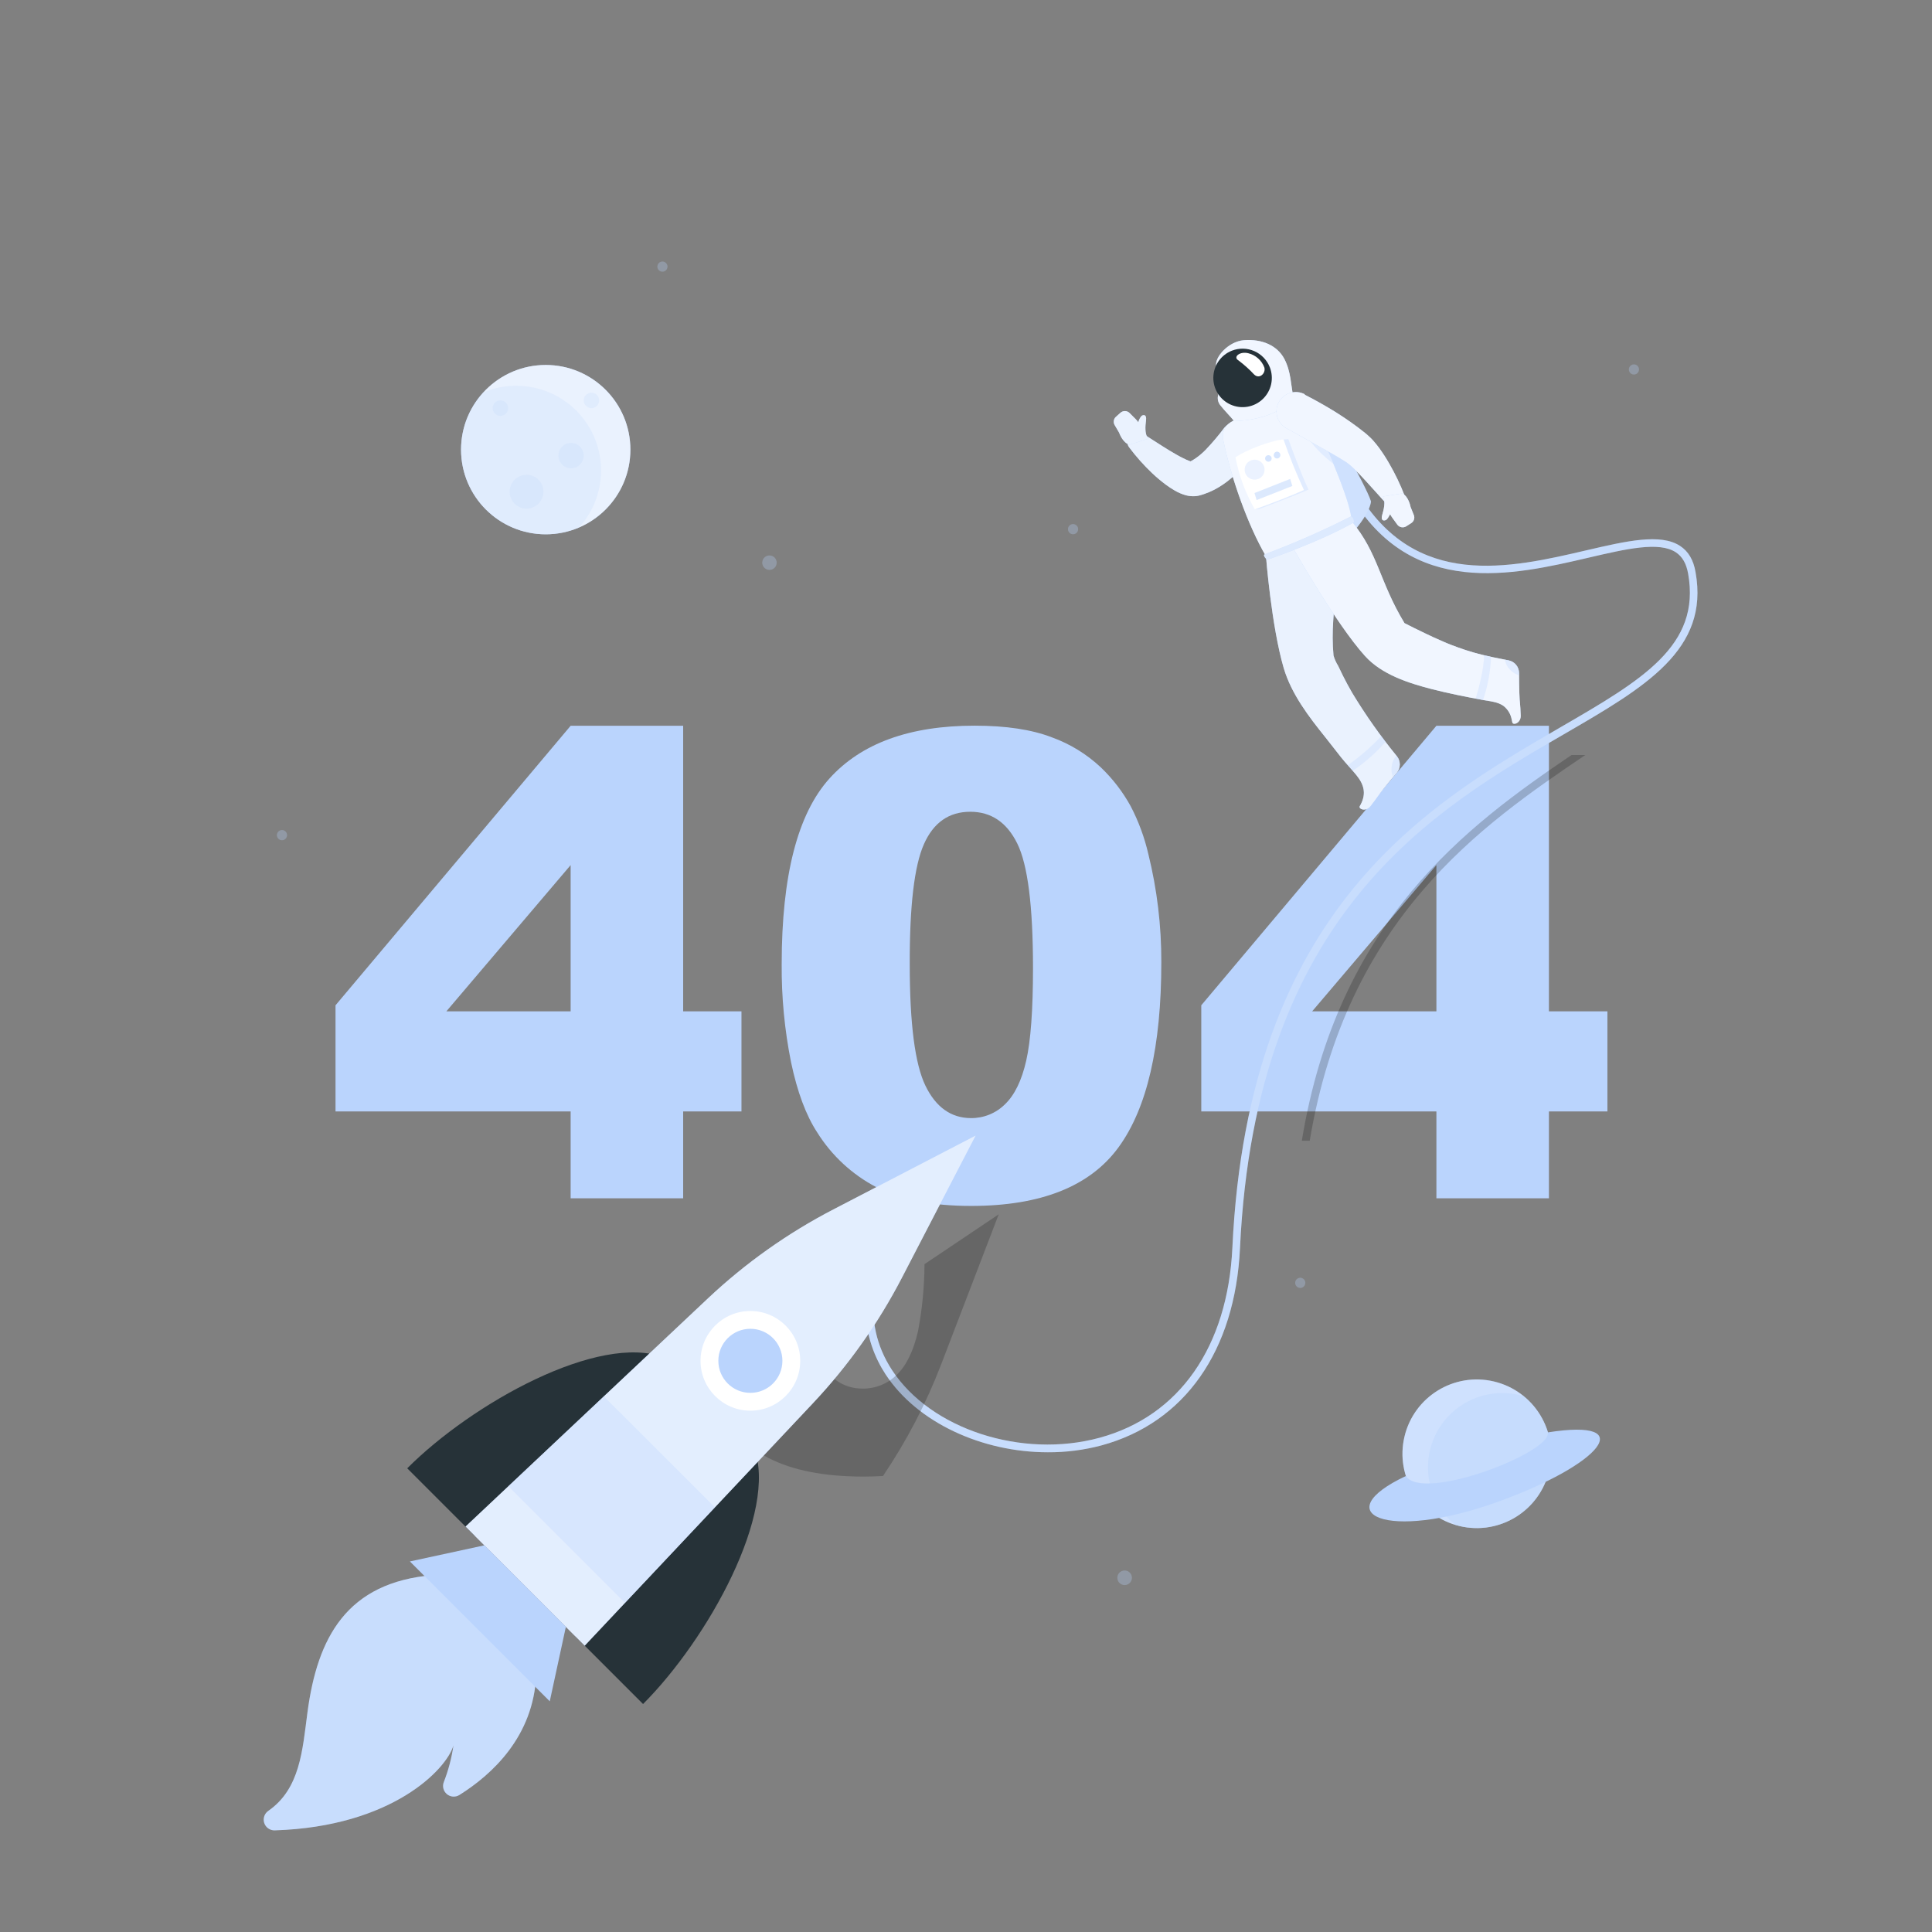 <svg width="250" height="250" viewBox="0 0 250 250" fill="none" xmlns="http://www.w3.org/2000/svg">
<rect x="0" y="0" width="250" height="250" fill="#808080" stroke="none"/>
<g id="404 Error-rafiki 1">
<g id="freepik--404--inject-61">
<path id="Vector" d="M73.841 143.819H43.416V130.084L73.841 93.914H88.401V130.864H95.946V143.819H88.401V155.059H73.841V143.819ZM73.841 130.864V111.944L57.761 130.864H73.841Z" fill="#BAD4FD"/>
<path id="Vector_2" d="M101.15 124.752C101.15 113.322 103.207 105.322 107.32 100.752C111.434 96.182 117.702 93.899 126.125 93.902C130.169 93.902 133.49 94.402 136.09 95.402C138.452 96.253 140.615 97.579 142.445 99.297C143.988 100.77 145.295 102.472 146.32 104.342C147.335 106.295 148.099 108.368 148.595 110.512C149.726 115.093 150.29 119.795 150.275 124.512C150.275 135.419 148.43 143.401 144.74 148.457C141.05 153.514 134.695 156.044 125.675 156.047C120.615 156.047 116.527 155.241 113.41 153.627C110.269 151.988 107.622 149.538 105.745 146.532C104.295 144.319 103.167 141.291 102.36 137.447C101.523 133.268 101.117 129.014 101.15 124.752ZM117.72 124.792C117.72 132.459 118.395 137.687 119.745 140.477C121.095 143.267 123.057 144.669 125.63 144.682C126.447 144.691 127.257 144.538 128.014 144.232C128.771 143.926 129.46 143.472 130.04 142.897C131.287 141.707 132.204 139.827 132.79 137.257C133.377 134.687 133.67 130.687 133.67 125.257C133.67 117.277 132.994 111.912 131.64 109.162C130.287 106.412 128.257 105.039 125.55 105.042C122.79 105.042 120.79 106.444 119.55 109.247C118.31 112.051 117.7 117.232 117.72 124.792Z" fill="#BAD4FD"/>
<path id="Vector_3" d="M185.87 143.819H155.445V130.084L185.87 93.914H200.43V130.864H208V143.819H200.43V155.059H185.87V143.819ZM185.87 130.864V111.944L169.795 130.864H185.87Z" fill="#BAD4FD"/>
</g>
<g id="freepik--Planets--inject-61">
<g id="Group" opacity="0.3">
<path id="Vector_4" d="M100.503 72.81C100.503 72.995 100.448 73.176 100.345 73.33C100.242 73.484 100.096 73.604 99.924 73.674C99.753 73.745 99.565 73.763 99.384 73.727C99.202 73.69 99.035 73.601 98.905 73.469C98.774 73.338 98.686 73.171 98.65 72.989C98.615 72.808 98.634 72.62 98.705 72.449C98.777 72.278 98.898 72.132 99.052 72.03C99.206 71.928 99.388 71.874 99.573 71.875C99.695 71.875 99.817 71.899 99.93 71.946C100.043 71.993 100.146 72.062 100.232 72.149C100.319 72.236 100.387 72.339 100.433 72.453C100.48 72.566 100.503 72.688 100.503 72.81Z" fill="#BAD4FD"/>
<path id="Vector_5" d="M36.488 108.726C36.853 108.726 37.148 108.431 37.148 108.066C37.148 107.702 36.853 107.406 36.488 107.406C36.124 107.406 35.828 107.702 35.828 108.066C35.828 108.431 36.124 108.726 36.488 108.726Z" fill="#BAD4FD"/>
<path id="Vector_6" d="M145.527 205.109C146.049 205.109 146.472 204.686 146.472 204.164C146.472 203.642 146.049 203.219 145.527 203.219C145.005 203.219 144.582 203.642 144.582 204.164C144.582 204.686 145.005 205.109 145.527 205.109Z" fill="#BAD4FD"/>
<path id="Vector_7" d="M168.254 166.66C168.618 166.66 168.914 166.364 168.914 166C168.914 165.635 168.618 165.34 168.254 165.34C167.889 165.34 167.594 165.635 167.594 166C167.594 166.364 167.889 166.66 168.254 166.66Z" fill="#BAD4FD"/>
<path id="Vector_8" d="M212.09 47.808C212.09 47.939 212.051 48.067 211.978 48.175C211.906 48.284 211.803 48.368 211.682 48.418C211.561 48.468 211.429 48.481 211.301 48.456C211.173 48.43 211.055 48.367 210.963 48.275C210.871 48.183 210.808 48.065 210.782 47.937C210.757 47.809 210.77 47.676 210.82 47.556C210.87 47.435 210.954 47.332 211.063 47.26C211.171 47.187 211.299 47.148 211.43 47.148C211.605 47.148 211.772 47.218 211.896 47.342C212.02 47.465 212.09 47.633 212.09 47.808Z" fill="#BAD4FD"/>
<path id="Vector_9" d="M86.379 34.5C86.379 34.63 86.34 34.758 86.267 34.867C86.195 34.975 86.092 35.06 85.971 35.11C85.851 35.16 85.718 35.173 85.59 35.147C85.462 35.122 85.344 35.059 85.252 34.967C85.16 34.874 85.097 34.757 85.071 34.629C85.046 34.501 85.059 34.368 85.109 34.247C85.159 34.127 85.243 34.024 85.352 33.951C85.46 33.879 85.588 33.84 85.719 33.84C85.893 33.841 86.06 33.911 86.184 34.035C86.307 34.158 86.377 34.325 86.379 34.5Z" fill="#BAD4FD"/>
<path id="Vector_10" d="M138.853 69.132C139.218 69.132 139.513 68.837 139.513 68.472C139.513 68.108 139.218 67.812 138.853 67.812C138.489 67.812 138.193 68.108 138.193 68.472C138.193 68.837 138.489 69.132 138.853 69.132Z" fill="#BAD4FD"/>
</g>
<path id="Vector_11" d="M70.617 69.137C76.667 69.137 81.572 64.232 81.572 58.182C81.572 52.131 76.667 47.227 70.617 47.227C64.567 47.227 59.662 52.131 59.662 58.182C59.662 64.232 64.567 69.137 70.617 69.137Z" fill="#BAD4FD"/>
<path id="Vector_12" opacity="0.7" d="M70.617 69.137C76.667 69.137 81.572 64.232 81.572 58.182C81.572 52.131 76.667 47.227 70.617 47.227C64.567 47.227 59.662 52.131 59.662 58.182C59.662 64.232 64.567 69.137 70.617 69.137Z" fill="white"/>
<path id="Vector_13" opacity="0.2" d="M66.842 49.914C65.35 49.91 63.873 50.211 62.502 50.799C60.817 52.651 59.817 55.024 59.668 57.523C59.519 60.023 60.23 62.498 61.684 64.537C63.137 66.576 65.245 68.055 67.656 68.73C70.067 69.404 72.636 69.233 74.937 68.244C76.363 66.672 77.302 64.721 77.64 62.625C77.978 60.53 77.701 58.382 76.842 56.441C75.982 54.501 74.578 52.852 72.799 51.694C71.021 50.536 68.944 49.919 66.822 49.919L66.842 49.914Z" fill="#BAD4FD"/>
<path id="Vector_14" opacity="0.2" d="M65.752 52.812C65.752 53.01 65.693 53.204 65.583 53.368C65.474 53.532 65.317 53.661 65.135 53.736C64.952 53.812 64.751 53.832 64.557 53.793C64.363 53.755 64.185 53.66 64.045 53.52C63.905 53.38 63.81 53.202 63.771 53.008C63.733 52.814 63.752 52.612 63.828 52.43C63.904 52.247 64.032 52.091 64.196 51.981C64.361 51.871 64.554 51.812 64.752 51.812C65.017 51.812 65.272 51.918 65.459 52.105C65.647 52.293 65.752 52.547 65.752 52.812Z" fill="#BAD4FD"/>
<path id="Vector_15" opacity="0.2" d="M77.531 51.812C77.531 52.01 77.473 52.204 77.363 52.368C77.253 52.532 77.097 52.661 76.914 52.736C76.731 52.812 76.53 52.832 76.336 52.793C76.142 52.755 75.964 52.66 75.824 52.52C75.684 52.38 75.589 52.202 75.55 52.008C75.512 51.814 75.532 51.612 75.607 51.43C75.683 51.247 75.811 51.091 75.976 50.981C76.14 50.871 76.334 50.812 76.531 50.812C76.796 50.812 77.051 50.918 77.238 51.105C77.426 51.293 77.531 51.547 77.531 51.812Z" fill="#BAD4FD"/>
<path id="Vector_16" opacity="0.2" d="M75.532 58.953C75.532 59.277 75.436 59.594 75.256 59.864C75.075 60.133 74.819 60.343 74.52 60.468C74.22 60.592 73.89 60.624 73.572 60.561C73.254 60.498 72.962 60.342 72.732 60.112C72.503 59.883 72.347 59.591 72.284 59.272C72.22 58.954 72.253 58.625 72.377 58.325C72.501 58.025 72.711 57.769 72.981 57.589C73.251 57.409 73.568 57.312 73.892 57.312C74.327 57.312 74.744 57.485 75.052 57.793C75.359 58.1 75.532 58.517 75.532 58.953Z" fill="#BAD4FD"/>
<path id="Vector_17" opacity="0.2" d="M70.321 63.627C70.321 64.061 70.193 64.484 69.952 64.844C69.712 65.204 69.37 65.485 68.969 65.651C68.569 65.817 68.129 65.86 67.704 65.775C67.279 65.691 66.889 65.482 66.583 65.176C66.277 64.87 66.068 64.48 65.984 64.055C65.899 63.63 65.942 63.19 66.108 62.789C66.274 62.389 66.555 62.047 66.915 61.807C67.275 61.566 67.698 61.438 68.131 61.438C68.712 61.438 69.269 61.668 69.68 62.079C70.091 62.49 70.321 63.047 70.321 63.627Z" fill="#BAD4FD"/>
<path id="Vector_18" d="M200.452 190.325C201.672 185.157 198.471 179.978 193.303 178.759C188.134 177.539 182.956 180.74 181.736 185.908C180.516 191.076 183.717 196.254 188.885 197.474C194.053 198.694 199.232 195.493 200.452 190.325Z" fill="#BAD4FD"/>
<path id="Vector_19" opacity="0.3" d="M200.452 190.325C201.672 185.157 198.471 179.978 193.303 178.759C188.134 177.539 182.956 180.74 181.736 185.908C180.516 191.076 183.717 196.254 188.885 197.474C194.053 198.694 199.232 195.493 200.452 190.325Z" fill="white"/>
<path id="Vector_20" opacity="0.4" d="M197.168 180.668C195.037 180.024 192.748 180.141 190.693 180.998C188.638 181.855 186.944 183.398 185.901 185.365C184.858 187.332 184.53 189.601 184.974 191.782C185.417 193.964 186.605 195.924 188.333 197.328C189.229 197.6 190.161 197.738 191.098 197.738C193.083 197.737 195.019 197.123 196.641 195.978C198.263 194.833 199.49 193.214 200.155 191.344C200.82 189.474 200.89 187.444 200.355 185.532C199.82 183.621 198.707 181.921 197.168 180.668Z" fill="#BAD4FD"/>
<path id="Vector_21" d="M181.917 190.997C171.652 195.827 179.307 199.552 193.772 194.352C207.167 189.537 212.272 183.467 200.272 185.352C200.917 187.877 184.142 194.412 181.917 190.997Z" fill="#BAD4FD"/>
</g>
<g id="freepik--Astronaut--inject-61">
<path id="Vector_22" opacity="0.2" d="M205.135 97.703C191.69 106.788 174.285 118.788 169.48 147.608H168.455C173.13 119.108 189.9 106.823 203.35 97.703H205.135Z" fill="black"/>
<path id="Vector_23" d="M135.585 187.924C127.085 187.924 118.68 184.089 114.585 177.829C112.06 173.959 109.125 165.854 117.865 155.039L118.64 155.669C112.46 163.319 111.32 170.994 115.425 177.284C120.425 184.934 132.22 188.784 142.29 186.044C152.605 183.239 158.865 174.269 159.47 161.434C161.535 117.529 184.86 104.004 201.89 94.129C212.475 87.994 220.12 83.564 218.44 74.209C218.205 72.914 217.69 72.019 216.855 71.469C214.68 70.034 210.43 71.029 205.51 72.174C195.855 74.424 182.635 77.504 174.76 64.109L175.625 63.609C183.125 76.374 195.41 73.509 205.285 71.209C210.43 70.014 214.87 68.979 217.405 70.644C218.48 71.349 219.14 72.464 219.405 74.044C221.21 84.084 212.905 88.904 202.38 95.004C185.545 104.764 162.495 118.129 160.455 161.504C159.825 174.804 153.295 184.109 142.535 187.034C140.268 187.638 137.931 187.937 135.585 187.924Z" fill="#BAD4FD"/>
<path id="Vector_24" opacity="0.2" d="M135.585 187.924C127.085 187.924 118.68 184.089 114.585 177.829C112.06 173.959 109.125 165.854 117.865 155.039L118.64 155.669C112.46 163.319 111.32 170.994 115.425 177.284C120.425 184.934 132.22 188.784 142.29 186.044C152.605 183.239 158.865 174.269 159.47 161.434C161.535 117.529 184.86 104.004 201.89 94.129C212.475 87.994 220.12 83.564 218.44 74.209C218.205 72.914 217.69 72.019 216.855 71.469C214.68 70.034 210.43 71.029 205.51 72.174C195.855 74.424 182.635 77.504 174.76 64.109L175.625 63.609C183.125 76.374 195.41 73.509 205.285 71.209C210.43 70.014 214.87 68.979 217.405 70.644C218.48 71.349 219.14 72.464 219.405 74.044C221.21 84.084 212.905 88.904 202.38 95.004C185.545 104.764 162.495 118.129 160.455 161.504C159.825 174.804 153.295 184.109 142.535 187.034C140.268 187.638 137.931 187.937 135.585 187.924Z" fill="white"/>
<path id="Vector_25" d="M164.465 52.289C166.769 52.302 169.058 52.661 171.255 53.354C171.255 53.354 176.755 62.739 177.405 64.889C177.175 67.009 173.6 70.484 173.6 70.484L164.465 52.289Z" fill="#BAD4FD"/>
<path id="Vector_26" opacity="0.3" d="M164.465 52.289C166.769 52.302 169.058 52.661 171.255 53.354C171.255 53.354 176.755 62.739 177.405 64.889C177.175 67.009 173.6 70.484 173.6 70.484L164.465 52.289Z" fill="white"/>
<path id="Vector_27" d="M180.756 97.852C178.638 95.262 176.707 92.525 174.976 89.662C174.556 88.939 174.158 88.202 173.781 87.452C173.566 87.027 173.361 86.602 173.161 86.172C172.899 85.754 172.695 85.301 172.556 84.827C171.956 78.492 174.126 73.827 172.056 68.742L163.816 71.962C163.816 71.962 164.516 81.022 166.116 86.462C167.116 89.827 169.356 92.737 171.521 95.432C172.196 96.272 172.846 97.137 173.521 97.982C174.196 98.827 174.876 99.512 175.521 100.307C176.496 101.512 176.816 102.667 176.081 104.087L175.956 104.312C175.746 104.682 176.726 105.102 177.346 104.312C178.346 103.022 178.206 103.102 179.076 102.002C179.606 101.337 180.211 100.612 180.736 100.002C180.99 99.702 181.13 99.323 181.134 98.931C181.138 98.538 181.004 98.157 180.756 97.852Z" fill="#BAD4FD"/>
<path id="Vector_28" opacity="0.7" d="M180.756 97.852C178.638 95.262 176.707 92.525 174.976 89.662C174.556 88.939 174.158 88.202 173.781 87.452C173.566 87.027 173.361 86.602 173.161 86.172C172.899 85.754 172.695 85.301 172.556 84.827C171.956 78.492 174.126 73.827 172.056 68.742L163.816 71.962C163.816 71.962 164.516 81.022 166.116 86.462C167.116 89.827 169.356 92.737 171.521 95.432C172.196 96.272 172.846 97.137 173.521 97.982C174.196 98.827 174.876 99.512 175.521 100.307C176.496 101.512 176.816 102.667 176.081 104.087L175.956 104.312C175.746 104.682 176.726 105.102 177.346 104.312C178.346 103.022 178.206 103.102 179.076 102.002C179.606 101.337 180.211 100.612 180.736 100.002C180.99 99.702 181.13 99.323 181.134 98.931C181.138 98.538 181.004 98.157 180.756 97.852Z" fill="white"/>
<path id="Vector_29" opacity="0.3" d="M178.74 95.246C177.433 96.648 175.981 97.908 174.41 99.006C174.625 99.246 174.835 99.506 175.05 99.736C176.623 98.673 178.052 97.411 179.3 95.981L178.74 95.246Z" fill="#BAD4FD"/>
<path id="Vector_30" opacity="0.3" d="M180.756 97.851L180.696 97.781C180.311 98.223 180.087 98.781 180.061 99.366C180.029 99.767 180.094 100.171 180.251 100.541L180.726 99.976C180.974 99.679 181.113 99.306 181.118 98.919C181.123 98.532 180.996 98.155 180.756 97.851Z" fill="#BAD4FD"/>
<path id="Vector_31" d="M162.505 58.286C161.612 59.624 160.541 60.833 159.32 61.881C158.644 62.464 157.902 62.968 157.11 63.381C156.694 63.594 156.263 63.776 155.82 63.926L155.48 64.036L155.37 64.066L155.135 64.131C154.991 64.165 154.844 64.189 154.695 64.201C154.274 64.233 153.849 64.195 153.44 64.086C152.925 63.94 152.43 63.726 151.97 63.451C151.6 63.235 151.241 62.999 150.895 62.746C150.27 62.281 149.673 61.78 149.105 61.246C148.012 60.21 147.008 59.083 146.105 57.876C145.932 57.641 145.845 57.353 145.861 57.061C145.877 56.769 145.995 56.492 146.193 56.278C146.392 56.063 146.659 55.924 146.949 55.886C147.239 55.847 147.533 55.911 147.78 56.066H147.82C149 56.816 150.19 57.606 151.35 58.311C151.94 58.656 152.51 59.006 153.075 59.276C153.333 59.411 153.599 59.531 153.87 59.636C154.04 59.711 154.221 59.755 154.405 59.766C154.435 59.766 154.405 59.731 154.22 59.736C154.162 59.733 154.104 59.733 154.045 59.736L153.935 59.761L154.1 59.676C154.323 59.557 154.538 59.425 154.745 59.281C155.193 58.966 155.611 58.611 155.995 58.221C156.869 57.306 157.687 56.339 158.445 55.326C158.861 54.861 159.435 54.569 160.055 54.505C160.676 54.442 161.297 54.612 161.798 54.984C162.299 55.355 162.643 55.9 162.763 56.512C162.883 57.124 162.769 57.758 162.445 58.291L162.505 58.286Z" fill="#BAD4FD"/>
<path id="Vector_32" opacity="0.7" d="M162.505 58.286C161.612 59.624 160.541 60.833 159.32 61.881C158.644 62.464 157.902 62.968 157.11 63.381C156.694 63.594 156.263 63.776 155.82 63.926L155.48 64.036L155.37 64.066L155.135 64.131C154.991 64.165 154.844 64.189 154.695 64.201C154.274 64.233 153.849 64.195 153.44 64.086C152.925 63.94 152.43 63.726 151.97 63.451C151.6 63.235 151.241 62.999 150.895 62.746C150.27 62.281 149.673 61.78 149.105 61.246C148.012 60.21 147.008 59.083 146.105 57.876C145.932 57.641 145.845 57.353 145.861 57.061C145.877 56.769 145.995 56.492 146.193 56.278C146.392 56.063 146.659 55.924 146.949 55.886C147.239 55.847 147.533 55.911 147.78 56.066H147.82C149 56.816 150.19 57.606 151.35 58.311C151.94 58.656 152.51 59.006 153.075 59.276C153.333 59.411 153.599 59.531 153.87 59.636C154.04 59.711 154.221 59.755 154.405 59.766C154.435 59.766 154.405 59.731 154.22 59.736C154.162 59.733 154.104 59.733 154.045 59.736L153.935 59.761L154.1 59.676C154.323 59.557 154.538 59.425 154.745 59.281C155.193 58.966 155.611 58.611 155.995 58.221C156.869 57.306 157.687 56.339 158.445 55.326C158.861 54.861 159.435 54.569 160.055 54.505C160.676 54.442 161.297 54.612 161.798 54.984C162.299 55.355 162.643 55.9 162.763 56.512C162.883 57.124 162.769 57.758 162.445 58.291L162.505 58.286Z" fill="white"/>
<path id="Vector_33" d="M144.232 54.996L144.817 55.996C144.817 55.996 145.262 57.306 146.157 57.546L148.587 56.761L148.462 56.556C148.152 56.086 148.187 55.171 148.292 54.411C148.397 53.651 148.007 53.626 147.717 53.816C147.511 54.053 147.367 54.336 147.297 54.641C147.177 54.476 147.045 54.321 146.902 54.176L146.162 53.436C146.006 53.285 145.8 53.197 145.583 53.192C145.366 53.186 145.154 53.263 144.992 53.406L144.392 53.941C144.249 54.073 144.156 54.249 144.127 54.441C144.098 54.633 144.135 54.828 144.232 54.996Z" fill="#BAD4FD"/>
<path id="Vector_34" opacity="0.7" d="M144.232 54.996L144.817 55.996C144.817 55.996 145.262 57.306 146.157 57.546L148.587 56.761L148.462 56.556C148.152 56.086 148.187 55.171 148.292 54.411C148.397 53.651 148.007 53.626 147.717 53.816C147.511 54.053 147.367 54.336 147.297 54.641C147.177 54.476 147.045 54.321 146.902 54.176L146.162 53.436C146.006 53.285 145.8 53.197 145.583 53.192C145.366 53.186 145.154 53.263 144.992 53.406L144.392 53.941C144.249 54.073 144.156 54.249 144.127 54.441C144.098 54.633 144.135 54.828 144.232 54.996Z" fill="white"/>
<path id="Vector_35" d="M166.92 51.399C164.225 52.114 161.643 53.203 159.25 54.634C158.877 54.868 158.584 55.21 158.411 55.615C158.237 56.02 158.192 56.468 158.28 56.899C159.245 61.619 161.44 67.939 163.81 71.964L174.865 67.389C174.94 65.439 172.255 59.129 169.52 53.029C169.03 51.934 168.085 51.119 166.92 51.399Z" fill="#BAD4FD"/>
<path id="Vector_36" opacity="0.8" d="M166.92 51.399C164.225 52.114 161.643 53.203 159.25 54.634C158.877 54.868 158.584 55.21 158.411 55.615C158.237 56.02 158.192 56.468 158.28 56.899C159.245 61.619 161.44 67.939 163.81 71.964L174.865 67.389C174.94 65.439 172.255 59.129 169.52 53.029C169.03 51.934 168.085 51.119 166.92 51.399Z" fill="white"/>
<path id="Vector_37" opacity="0.3" d="M171.234 56.891L169.039 56.156C169.539 57.441 171.304 59.066 172.539 60.021C172.139 59.021 171.694 57.971 171.234 56.891Z" fill="#BAD4FD"/>
<path id="Vector_38" d="M166.196 46.447C165.281 44.707 163.306 43.832 160.936 44.027C158.936 44.197 157.166 46.237 157.376 47.337C157.586 48.437 159.266 48.907 159.586 49.287L158.201 50.287C158.037 50.405 157.899 50.556 157.794 50.729C157.69 50.902 157.622 51.095 157.594 51.295C157.566 51.496 157.579 51.7 157.631 51.895C157.684 52.09 157.776 52.273 157.901 52.432C158.486 53.172 159.256 53.932 159.701 54.492C163.531 54.392 166.366 52.932 167.391 51.527C167.006 49.747 167.086 48.177 166.196 46.447Z" fill="#BAD4FD"/>
<path id="Vector_39" opacity="0.8" d="M166.196 46.447C165.281 44.707 163.306 43.832 160.936 44.027C158.936 44.197 157.166 46.237 157.376 47.337C157.586 48.437 159.266 48.907 159.586 49.287L158.201 50.287C158.037 50.405 157.899 50.556 157.794 50.729C157.69 50.902 157.622 51.095 157.594 51.295C157.566 51.496 157.579 51.7 157.631 51.895C157.684 52.09 157.776 52.273 157.901 52.432C158.486 53.172 159.256 53.932 159.701 54.492C163.531 54.392 166.366 52.932 167.391 51.527C167.006 49.747 167.086 48.177 166.196 46.447Z" fill="white"/>
<path id="Vector_40" d="M164.315 47.526C164.587 48.223 164.646 48.985 164.485 49.716C164.324 50.447 163.949 51.114 163.409 51.632C162.869 52.15 162.188 52.496 161.451 52.627C160.714 52.758 159.955 52.668 159.269 52.367C158.584 52.067 158.003 51.57 157.6 50.939C157.197 50.309 156.99 49.573 157.005 48.824C157.02 48.076 157.256 47.349 157.685 46.735C158.113 46.121 158.713 45.648 159.41 45.376C160.346 45.011 161.388 45.033 162.308 45.436C163.227 45.839 163.949 46.591 164.315 47.526Z" fill="#263238"/>
<path id="Vector_41" d="M196.78 92.587C196.725 90.942 196.65 91.087 196.605 89.702C196.575 88.852 196.57 87.907 196.565 87.092C196.563 86.705 196.428 86.33 196.182 86.031C195.936 85.733 195.594 85.528 195.215 85.452C194.555 85.317 193.89 85.192 193.215 85.052C192.35 84.867 191.495 84.667 190.65 84.422C189.99 84.232 189.34 84.022 188.695 83.787C188.05 83.552 187.325 83.287 186.655 82.977C185.865 82.642 185.085 82.282 184.315 81.907C183.45 81.497 182.595 81.067 181.74 80.632C178.45 75.187 178.38 71.597 174.85 67.387L167.27 70.817C167.27 70.817 172.84 80.697 176.63 84.887C178.815 87.297 182.24 88.387 185.295 89.177C187.5 89.742 189.735 90.177 191.97 90.592C192.84 90.752 193.785 90.812 194.535 91.332C195.089 91.757 195.47 92.371 195.605 93.057C195.638 93.197 195.668 93.337 195.695 93.477C195.79 93.897 196.815 93.577 196.78 92.587Z" fill="#BAD4FD"/>
<path id="Vector_42" opacity="0.8" d="M196.78 92.587C196.725 90.942 196.65 91.087 196.605 89.702C196.575 88.852 196.57 87.907 196.565 87.092C196.563 86.705 196.428 86.33 196.182 86.031C195.936 85.733 195.594 85.528 195.215 85.452C194.555 85.317 193.89 85.192 193.215 85.052C192.35 84.867 191.495 84.667 190.65 84.422C189.99 84.232 189.34 84.022 188.695 83.787C188.05 83.552 187.325 83.287 186.655 82.977C185.865 82.642 185.085 82.282 184.315 81.907C183.45 81.497 182.595 81.067 181.74 80.632C178.45 75.187 178.38 71.597 174.85 67.387L167.27 70.817C167.27 70.817 172.84 80.697 176.63 84.887C178.815 87.297 182.24 88.387 185.295 89.177C187.5 89.742 189.735 90.177 191.97 90.592C192.84 90.752 193.785 90.812 194.535 91.332C195.089 91.757 195.47 92.371 195.605 93.057C195.638 93.197 195.668 93.337 195.695 93.477C195.79 93.897 196.815 93.577 196.78 92.587Z" fill="white"/>
<path id="Vector_43" opacity="0.3" d="M192.934 84.986C192.634 84.921 192.334 84.856 192.029 84.781C192.054 86.511 191.244 89.491 190.949 90.396L191.899 90.576C192.522 88.775 192.871 86.891 192.934 84.986Z" fill="#BAD4FD"/>
<path id="Vector_44" opacity="0.3" d="M196.585 87.094C196.584 86.708 196.449 86.334 196.204 86.035C195.959 85.737 195.619 85.531 195.24 85.454L194.74 85.359C194.821 85.928 195.111 86.445 195.555 86.809C195.841 87.073 196.183 87.268 196.555 87.379C196.585 87.289 196.585 87.189 196.585 87.094Z" fill="#BAD4FD"/>
<path id="Vector_45" d="M163.61 47.56C163.81 48.32 162.96 49.115 162.285 48.46C161.655 47.784 160.965 47.167 160.225 46.615C159.53 46.18 160.455 45.42 161.55 45.715C162.017 45.832 162.449 46.061 162.808 46.383C163.167 46.704 163.442 47.108 163.61 47.56Z" fill="white"/>
<path id="Vector_46" d="M163.665 71.717C163.315 71.847 163.955 72.447 163.955 72.447C163.955 72.447 170.955 70.052 175.205 67.587C175.215 67.438 175.19 67.288 175.131 67.151C175.072 67.013 174.981 66.892 174.865 66.797C171.228 68.647 167.488 70.29 163.665 71.717Z" fill="#BAD4FD"/>
<path id="Vector_47" opacity="0.5" d="M163.665 71.717C163.315 71.847 163.955 72.447 163.955 72.447C163.955 72.447 170.955 70.052 175.205 67.587C175.215 67.438 175.19 67.288 175.131 67.151C175.072 67.013 174.981 66.892 174.865 66.797C171.228 68.647 167.488 70.29 163.665 71.717Z" fill="white"/>
<path id="Vector_48" d="M168.816 51.066C170.196 51.766 171.491 52.501 172.816 53.316C173.461 53.726 174.101 54.141 174.736 54.591C175.371 55.041 176.001 55.501 176.636 56.021L176.871 56.216L177.166 56.486C177.342 56.643 177.509 56.81 177.666 56.986C177.826 57.161 177.961 57.331 178.091 57.486C178.221 57.641 178.361 57.826 178.476 57.986C178.942 58.629 179.373 59.297 179.766 59.986C180.541 61.323 181.21 62.719 181.766 64.161C181.869 64.433 181.875 64.733 181.781 65.009C181.688 65.285 181.503 65.52 181.256 65.674C181.009 65.829 180.716 65.893 180.427 65.856C180.138 65.819 179.871 65.683 179.671 65.471L179.646 65.441C178.646 64.376 177.681 63.256 176.711 62.211C175.741 61.166 174.756 60.106 173.941 59.641C172.806 58.936 171.541 58.231 170.286 57.541L166.506 55.441C165.92 55.131 165.481 54.6 165.286 53.967C165.091 53.333 165.156 52.647 165.466 52.061C165.777 51.475 166.307 51.036 166.941 50.841C167.575 50.646 168.26 50.711 168.846 51.021L168.816 51.066Z" fill="#BAD4FD"/>
<path id="Vector_49" opacity="0.8" d="M168.816 51.066C170.196 51.766 171.491 52.501 172.816 53.316C173.461 53.726 174.101 54.141 174.736 54.591C175.371 55.041 176.001 55.501 176.636 56.021L176.871 56.216L177.166 56.486C177.342 56.643 177.509 56.81 177.666 56.986C177.826 57.161 177.961 57.331 178.091 57.486C178.221 57.641 178.361 57.826 178.476 57.986C178.942 58.629 179.373 59.297 179.766 59.986C180.541 61.323 181.21 62.719 181.766 64.161C181.869 64.433 181.875 64.733 181.781 65.009C181.688 65.285 181.503 65.52 181.256 65.674C181.009 65.829 180.716 65.893 180.427 65.856C180.138 65.819 179.871 65.683 179.671 65.471L179.646 65.441C178.646 64.376 177.681 63.256 176.711 62.211C175.741 61.166 174.756 60.106 173.941 59.641C172.806 58.936 171.541 58.231 170.286 57.541L166.506 55.441C165.92 55.131 165.481 54.6 165.286 53.967C165.091 53.333 165.156 52.647 165.466 52.061C165.777 51.475 166.307 51.036 166.941 50.841C167.575 50.646 168.26 50.711 168.846 51.021L168.816 51.066Z" fill="white"/>
<path id="Vector_50" d="M182.951 66.657L182.526 65.592C182.526 65.592 182.291 64.232 181.446 63.852L178.946 64.247L179.031 64.467C179.261 64.967 179.086 65.882 178.861 66.612C178.636 67.342 179.016 67.437 179.336 67.292C179.516 67.212 179.691 66.887 179.881 66.542C179.974 66.715 180.079 66.882 180.196 67.042L180.811 67.887C180.939 68.062 181.129 68.182 181.343 68.222C181.556 68.263 181.777 68.222 181.961 68.107L182.641 67.672C182.8 67.563 182.917 67.403 182.974 67.218C183.03 67.034 183.022 66.836 182.951 66.657Z" fill="#BAD4FD"/>
<path id="Vector_51" opacity="0.8" d="M182.951 66.657L182.526 65.592C182.526 65.592 182.291 64.232 181.446 63.852L178.946 64.247L179.031 64.467C179.261 64.967 179.086 65.882 178.861 66.612C178.636 67.342 179.016 67.437 179.336 67.292C179.516 67.212 179.691 66.887 179.881 66.542C179.974 66.715 180.079 66.882 180.196 67.042L180.811 67.887C180.939 68.062 181.129 68.182 181.343 68.222C181.556 68.263 181.777 68.222 181.961 68.107L182.641 67.672C182.8 67.563 182.917 67.403 182.974 67.218C183.03 67.034 183.022 66.836 182.951 66.657Z" fill="white"/>
<path id="Vector_52" opacity="0.3" d="M166.707 56.816L166.097 56.866L162.352 65.906C162.556 65.921 162.762 65.904 162.962 65.856C162.962 65.856 167.842 64.036 169.317 63.356C168.327 61.311 166.707 56.816 166.707 56.816Z" fill="#BAD4FD"/>
<path id="Vector_53" d="M159.871 59.187C160.326 61.55 161.171 63.821 162.371 65.907C164.201 65.277 167.251 64.087 168.731 63.407C167.736 61.275 166.853 59.092 166.086 56.867C164.521 56.972 161.086 58.287 159.871 59.187Z" fill="white"/>
<path id="Vector_54" opacity="0.3" d="M163.585 61.144C163.511 61.388 163.367 61.606 163.171 61.768C162.974 61.931 162.734 62.032 162.48 62.058C162.226 62.084 161.97 62.034 161.745 61.914C161.519 61.795 161.334 61.611 161.213 61.386C161.092 61.162 161.04 60.906 161.064 60.652C161.089 60.398 161.188 60.157 161.349 59.959C161.51 59.761 161.726 59.616 161.97 59.541C162.214 59.466 162.475 59.465 162.72 59.539C163.047 59.637 163.322 59.861 163.484 60.162C163.646 60.463 163.682 60.816 163.585 61.144Z" fill="#BAD4FD"/>
<path id="Vector_55" opacity="0.6" d="M164.54 59.42C164.521 59.504 164.476 59.579 164.413 59.637C164.35 59.695 164.271 59.732 164.186 59.744C164.101 59.756 164.014 59.742 163.938 59.704C163.861 59.666 163.797 59.606 163.755 59.531C163.713 59.456 163.695 59.371 163.703 59.285C163.711 59.2 163.744 59.119 163.799 59.053C163.853 58.987 163.926 58.939 164.009 58.915C164.091 58.891 164.179 58.893 164.26 58.92C164.361 58.953 164.447 59.022 164.499 59.115C164.551 59.208 164.565 59.317 164.54 59.42Z" fill="#BAD4FD"/>
<path id="Vector_56" opacity="0.6" d="M165.66 58.989C165.648 59.047 165.624 59.102 165.59 59.15C165.556 59.198 165.512 59.239 165.461 59.269C165.411 59.3 165.354 59.319 165.295 59.326C165.237 59.334 165.177 59.328 165.12 59.311C165.064 59.294 165.011 59.265 164.966 59.227C164.921 59.188 164.885 59.141 164.86 59.087C164.834 59.034 164.82 58.976 164.819 58.916C164.817 58.857 164.828 58.798 164.85 58.744C164.866 58.691 164.892 58.642 164.927 58.599C164.962 58.556 165.006 58.521 165.054 58.495C165.103 58.469 165.156 58.453 165.212 58.447C165.267 58.442 165.322 58.447 165.375 58.464C165.482 58.496 165.572 58.569 165.625 58.668C165.679 58.766 165.691 58.881 165.66 58.989Z" fill="#BAD4FD"/>
<path id="Vector_57" opacity="0.5" d="M167.23 62.883L162.605 64.708L162.33 63.798L166.95 61.973L167.23 62.883Z" fill="#BAD4FD"/>
</g>
<g id="freepik--Rocket--inject-61">
<path id="Vector_58" opacity="0.2" d="M119.629 163.583C119.619 166.494 119.337 169.398 118.789 172.258C118.199 174.828 117.283 176.708 116.039 177.898C115.46 178.473 114.772 178.927 114.016 179.233C113.26 179.539 112.45 179.692 111.634 179.683C109.064 179.683 107.103 178.281 105.749 175.478C105.511 174.974 105.309 174.455 105.144 173.923C102.286 176.378 99.625 179.052 97.184 181.923L94.529 185.053C95.958 186.501 97.607 187.714 99.414 188.648C102.528 190.258 106.614 191.064 111.674 191.068C112.564 191.068 113.424 191.043 114.259 190.993C117.321 186.463 119.854 181.598 121.809 176.493L129.234 157.133L119.629 163.583Z" fill="black"/>
<path id="Vector_59" d="M52.695 189.998L61.445 198.748L85.945 175.663C77.5 172.438 61.08 181.593 52.695 189.998Z" fill="#263238"/>
<path id="Vector_60" d="M83.211 220.5C80.416 217.7 74.461 211.75 74.461 211.75L97.546 187.25C100.751 195.675 91.596 212.11 83.211 220.5Z" fill="#263238"/>
<path id="Vector_61" d="M116.699 165.35L126.244 146.945L107.839 156.5C101.927 159.566 96.469 163.436 91.619 168L60.244 197.535L75.659 212.95L105.194 181.575C109.76 176.724 113.632 171.264 116.699 165.35Z" fill="#BAD4FD"/>
<path id="Vector_62" opacity="0.6" d="M116.699 165.35L126.244 146.945L107.839 156.5C101.927 159.566 96.469 163.436 91.619 168L60.244 197.535L75.659 212.95L105.194 181.575C109.76 176.724 113.632 171.264 116.699 165.35Z" fill="white"/>
<path id="Vector_63" d="M97.098 182.541C100.661 182.541 103.548 179.653 103.548 176.091C103.548 172.528 100.661 169.641 97.098 169.641C93.536 169.641 90.648 172.528 90.648 176.091C90.648 179.653 93.536 182.541 97.098 182.541Z" fill="white"/>
<path id="Vector_64" d="M97.098 180.235C99.387 180.235 101.243 178.38 101.243 176.09C101.243 173.801 99.387 171.945 97.098 171.945C94.809 171.945 92.953 173.801 92.953 176.09C92.953 178.38 94.809 180.235 97.098 180.235Z" fill="#BAD4FD"/>
<path id="Vector_65" opacity="0.3" d="M80.874 207.413L65.779 192.318L78.139 180.688L92.504 195.057L80.874 207.413Z" fill="#BAD4FD"/>
<path id="Vector_66" d="M56.109 203.812C44.809 204.728 41.065 211.962 39.785 221.577C39.135 226.483 38.844 231.448 34.73 234.318C34.482 234.486 34.296 234.73 34.198 235.013C34.101 235.296 34.098 235.603 34.19 235.888C34.282 236.173 34.463 236.42 34.707 236.593C34.952 236.766 35.245 236.855 35.544 236.848C50.715 236.373 57.789 228.948 58.679 225.848C58.446 227.468 58.028 229.057 57.434 230.583C57.325 230.852 57.304 231.149 57.373 231.431C57.443 231.713 57.6 231.966 57.821 232.154C58.043 232.341 58.318 232.455 58.608 232.477C58.898 232.499 59.187 232.429 59.434 232.277C63.69 229.612 69.029 224.703 69.385 216.738C66.254 212.303 56.109 203.812 56.109 203.812Z" fill="#BAD4FD"/>
<path id="Vector_67" opacity="0.2" d="M56.109 203.812C44.809 204.728 41.065 211.962 39.785 221.577C39.135 226.483 38.844 231.448 34.73 234.318C34.482 234.486 34.296 234.73 34.198 235.013C34.101 235.296 34.098 235.603 34.19 235.888C34.282 236.173 34.463 236.42 34.707 236.593C34.952 236.766 35.245 236.855 35.544 236.848C50.715 236.373 57.789 228.948 58.679 225.848C58.446 227.468 58.028 229.057 57.434 230.583C57.325 230.852 57.304 231.149 57.373 231.431C57.443 231.713 57.6 231.966 57.821 232.154C58.043 232.341 58.318 232.455 58.608 232.477C58.898 232.499 59.187 232.429 59.434 232.277C63.69 229.612 69.029 224.703 69.385 216.738C66.254 212.303 56.109 203.812 56.109 203.812Z" fill="white"/>
<path id="Vector_68" d="M71.139 220.15L53.039 202.05L62.679 199.965L73.224 210.51L71.139 220.15Z" fill="#BAD4FD"/>
</g>
</g>
</svg>
